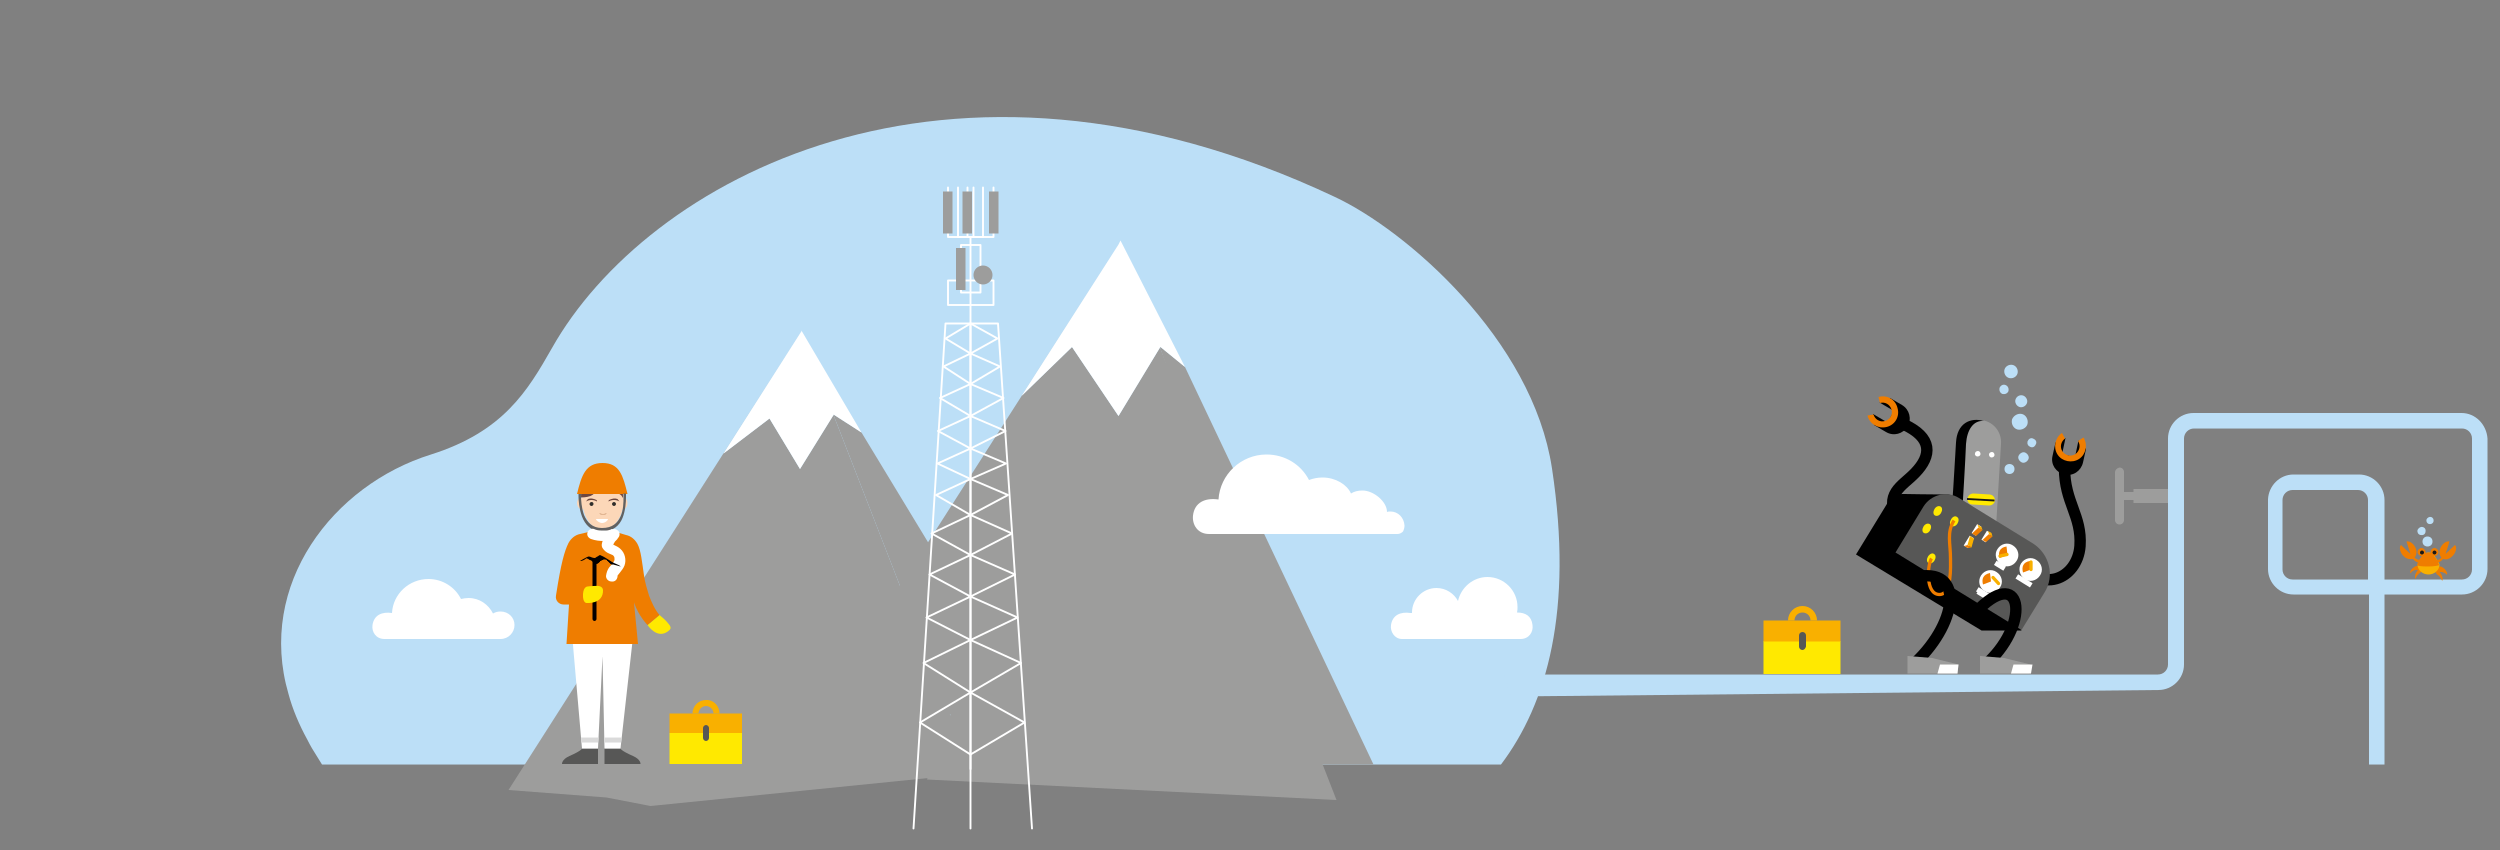 <?xml version="1.0" encoding="UTF-8"?>
<svg width="500px" height="170px" viewBox="0 0 500 170" version="1.1" xmlns="http://www.w3.org/2000/svg" xmlns:xlink="http://www.w3.org/1999/xlink">
    <rect x="0" y="0" width="500" height="170" fill="#808080" stroke="none"/>
    <!-- Generator: Sketch 53.2 (72643) - https://sketchapp.com -->
    <title>Rectangle</title>
    <desc>Created with Sketch.</desc>
    <g id="Page-1" stroke="none" stroke-width="1" fill="none" fill-rule="evenodd">
        <rect id="Rectangle" x="0" y="0" width="500" height="170"></rect>
        <g id="3_tech-interv" transform="translate(56, 23)">
            <path d="M1.7,115.8 C2.5,118.8 3.8,121.9 5.5,125 C6.1,126.2 6.7,127.2 7.1,127.8 C7.5,128.5 8,129.2 8.4,129.9 L244.2,129.9 C253.4,117.7 258.7,99.1 254.4,70.7 C250.5,44.8 225.1,23 211,16.4 C133,-20.4 73.1,13.4 54.4,46.6 C49.5,55.2 44.7,63.3 30.2,67.9 C10.6,74 -4.7,93.9 1.7,115.8 C1.7,115.8 1.7,115.8 1.7,115.8 Z" id="Path" fill="#BCDFF7" fill-rule="nonzero"></path>
            <g id="Group" transform="translate(108, 25)" fill-rule="nonzero">
                <g fill="#9D9D9C" id="Path">
                    <polygon points="110.7 104.9 73 25.4 68.1 21.4 68 21.5 96.5 104.9"></polygon>
                    <polygon points="50.4 21.4 40.3 31.2 59.7 0.9 59.7 0.9 0.4 93.6 26.1 94.9 21.4 107.9 103.3 112 68 21.5 59.7 35.2"></polygon>
                </g>
                <polyline id="Path" fill="#FFFFFF" points="68 21.5 68.1 21.4 73 25.4 60.2 0.3 60.1 0.1 59.7 0.9 40.3 31.2 50.4 21.4 59.7 35.2 68 21.5"></polyline>
            </g>
            <g id="Group" transform="translate(45, 43)" fill-rule="nonzero">
                <polygon id="Path" fill="#6AC5F0" points="59.1 9.8 59.1 9.7 59 9.9 59 9.9"></polygon>
                <g fill="#9D9D9C" id="Path">
                    <polygon points="96.1 75.1 96.1 61.4 71.3 20.5 65.7 16.9 65.7 17 88.3 75.1"></polygon>
                    <polygon points="52.9 17.7 43.7 24.7 59 0.7 59 0.7 0.7 92 20.3 93.5 29.1 95.2 93.6 88.7 65.7 17 59 27.8"></polygon>
                </g>
                <polygon id="Path" fill="#6AC5F0" points="59.4 9.5 59.3 9.4 59.1 9.8 60.1 11.2"></polygon>
                <polyline id="Path" fill="#FFFFFF" points="65.7 17 65.7 16.9 71.3 20.5 59.4 0.3 59.4 0.1 59 0.7 43.7 24.7 52.9 17.7 59 27.8 65.7 17"></polyline>
            </g>
            <path d="M222.1,79.3 C221.9,79.3 221.6,79.3 221.4,79.4 C221.3,79.1 221.5,79.6 221.4,79.4 C221.4,77.3 218.7,75.1 216.5,75.1 C215.6,75.1 214.8,75.3 214.2,75.7 C213.4,73.9 211.1,72.5 208.5,72.5 C207.5,72.5 206.6,72.7 205.8,73 C204.2,69.9 201,67.9 197.3,67.9 C192.2,67.9 188,71.9 187.7,76.9 C185,76.5 182.9,77.5 182.6,80.1 C182.4,81.9 183.5,83.8 185.8,83.8 L223.5,83.8 C223.9,83.8 224.3,83.6 224.6,83.3 C224.8,82.9 224.9,82.5 224.9,82.1 C224.8,80.5 223.6,79.3 222.1,79.3 L222.1,79.3 Z" id="Path" fill="#FFFFFF" fill-rule="nonzero"></path>
            <path d="M44.1,99.3 C43.6,99.3 43.1,99.4 42.6,99.7 C41.7,97.9 39.9,96.6 37.7,96.6 C37.2,96.6 36.6,96.7 36.2,96.8 C35,94.4 32.5,92.8 29.7,92.8 C25.8,92.8 22.6,95.8 22.4,99.6 C20.4,99.3 18.8,100 18.5,102 C18.3,103.4 19.2,104.8 20.9,104.8 L43.9,104.8 C44,104.8 44,104.8 44.1,104.8 C45.7,104.8 46.9,103.5 46.9,102 C46.9,100.5 45.7,99.3 44.1,99.3 L44.1,99.3 Z" id="Path" fill="#FFFFFF" fill-rule="nonzero"></path>
            <path d="M222.2,102 C222.5,100 224.1,99.3 226.1,99.6 L226.4,99.6 L226.4,99.5 C226.4,96.8 228.6,94.6 231.3,94.6 C233.2,94.6 234.8,95.7 235.6,97.2 C236.2,94.5 238.6,92.4 241.5,92.4 C244.8,92.4 247.5,95.1 247.5,98.4 C247.5,98.8 247.5,99.1 247.4,99.5 C249.1,99.5 250.3,100.2 250.5,102 C250.7,103.4 249.8,104.8 248.1,104.8 L241.4,104.8 L231.1,104.8 L224.4,104.8 C222.9,104.8 222,103.3 222.2,102 L222.2,102 Z" id="Path" fill="#FFFFFF" fill-rule="nonzero"></path>
            <g id="Group" transform="translate(55, 69)" fill-rule="nonzero">
                <g id="Path">
                    <path d="M18.5,33 C18.5,33 20.5,36.1 22.8,34.1 C23.4,33.6 23.1,33.2 22.4,32.4 C22.1,32 20.9,31 20.9,31 L18.5,33 Z" fill="#FFE900"></path>
                    <g>
                        <path d="M5.4,57.7 C5.4,57.7 5.4,58.1 2.9,59.2 C1.3,59.9 1.4,60.8 1.4,60.8 L8.6,60.8 L8.6,57.7 L5.4,57.7 Z" fill="#575756"></path>
                        <path d="M13.1,57.7 C13.1,57.7 13.1,58.1 15.6,59.2 C17.2,59.9 17.1,60.8 17.1,60.8 L9.9,60.8 L9.9,57.7 L13.1,57.7 Z" fill="#575756"></path>
                        <polygon fill="#FFFFFF" points="3.3 33.6 5.4 57.7 8.6 57.7 9.5 39.2 9.9 57.7 13.1 57.7 15.8 33.6"></polygon>
                        <path d="M18.5,33 C18.5,33 16.7,31.2 15.8,28.5 L16.6,36.8 L2.3,36.8 L2.8,28.9 L1.7,28.9 C0.8,28.9 2.84217094e-14,28.1 0.2,27.1 C1.2,20.6 1.9,18.2 2.7,16.6 C3.2,15.7 4,15 5,14.8 L7.9,14.1 L11.2,14.1 L14.2,15 C15.2,15.2 16,15.9 16.5,16.8 C17.2,18.1 17.4,20.4 17.8,23.1 C18,24.5 18.4,25.8 18.8,27.1 C19.3,28.4 20,30 20.9,31 L18.5,33 Z" fill="#EF7D00"></path>
                        <path d="M11.1,12.9 L11.1,14.4 C11.1,15.2 10.4,15.5 9.5,15.5 C8.6,15.5 7.9,15.2 7.9,14.4 L7.9,12.9 L11.1,12.9 Z" fill="#F1CCAF"></path>
                        <path d="M11.1,11.8 L11.1,13.3 C11.1,14.1 10.4,14.5 9.5,14.5 C8.6,14.5 7.9,14 7.9,13.3 L7.9,11.8 L11.1,11.8 Z" fill="#C39473"></path>
                        <path d="M13.7,8.8 C13.4,11.8 11.5,14 9.6,14 C7.6,14 5.8,11.9 5.5,8.8 C5.1,5.2 7,3.2 9.6,3.2 C12.1,3.2 14.1,5.2 13.7,8.8" fill="#FCD7B8"></path>
                        <path d="M7.7,8.8 C7.7,9 7.5,9.2 7.3,9.2 C7.1,9.2 6.9,9 6.9,8.8 C6.9,8.6 7.1,8.4 7.3,8.4 C7.6,8.4 7.7,8.6 7.7,8.8" fill="#302F2C"></path>
                        <path d="M12.2,8.8 C12.2,9 12,9.2 11.8,9.2 C11.6,9.2 11.4,9 11.4,8.8 C11.4,8.6 11.6,8.4 11.8,8.4 C12,8.4 12.2,8.6 12.2,8.8" fill="#302F2C"></path>
                        <path d="M12.4,5.4 C12.4,5.4 12.2,6.2 12.6,6.6 C12.9,6.9 13.3,6.9 13.5,7.5 L13.6,7.5 C13.6,3.9 11.9,2.3 9.4,2.3 C6.9,2.3 5.2,3.9 5.2,7.5 C5.2,7.5 6.3,7.5 7.1,7.2 C8.4,6.6 8,5.9 9.1,5.5 C10.7,5 11.1,6.2 12.4,5.4" fill="#6E473F"></path>
                        <path d="M14.5,8.6 C14.5,9.3 14.1,9.9 13.5,9.9 C13,9.9 12.5,9.3 12.5,8.6 C12.5,7.9 12.9,7.6 13.5,7.6 C14.1,7.5 14.5,7.9 14.5,8.6" fill="#FCD7B8"></path>
                        <path d="M6.4,8.6 C6.4,9.3 6,9.9 5.4,9.9 C4.9,9.9 4.4,9.3 4.4,8.6 C4.4,7.9 4.8,7.6 5.4,7.6 C6,7.5 6.4,7.9 6.4,8.6" fill="#FCD7B8"></path>
                        <path d="M10.6,11.8 C10.6,12.1 10,12.6 9.4,12.6 C8.9,12.6 8.2,12.1 8.2,11.8 L10.6,11.8 Z" fill="#FFFFFF"></path>
                        <path d="M8.9,10.6 C8.9,10.7 9,10.9 9.2,10.9 L10,10.9 C10.2,10.9 10.3,10.7 10.3,10.6 C10.2,10.7 9.9,10.8 9.6,10.8 C9.3,10.8 9,10.7 8.9,10.6" fill="#C89871"></path>
                        <path d="M8.4,8.3 C7.7,7.9 6.9,7.9 6.2,8.3 C6.2,8.3 6.1,8.3 6.2,8.3 C6.3,8.2 6.4,8 6.6,7.8 C6.6,7.8 6.6,7.8 6.6,7.8 C7.1,7.6 7.7,7.7 8.3,8 C8.3,8 8.3,8 8.3,8 C8.4,8.1 8.4,8.2 8.4,8.3 C8.5,8.3 8.4,8.3 8.4,8.3" fill="#6E473F"></path>
                        <path d="M10.7,8.3 C11.4,7.9 12.2,7.9 12.9,8.3 C12.9,8.3 13,8.3 12.9,8.3 C12.8,8.2 12.7,8 12.5,7.8 C12.5,7.8 12.5,7.8 12.5,7.8 C12,7.6 11.4,7.7 10.8,8 C10.8,8 10.8,8 10.8,8 C10.7,8.1 10.7,8.2 10.7,8.3 C10.6,8.3 10.7,8.3 10.7,8.3" fill="#6E473F"></path>
                        <path d="M9.4,3.7 C11.2,3.7 12.7,4.7 13.4,6.2 L14.1,6.2 C13.4,4.3 11.5,3 9.4,3 C7.2,3 5.4,4.3 4.7,6.2 L5.6,6.2 C6.2,4.8 7.7,3.7 9.4,3.7 Z" fill="#EC731D"></path>
                        <path d="M9.5,0.6 C6.1,0.6 5.3,3.1 4.4,6.8 L14.5,6.8 C13.6,3.1 12.9,0.6 9.5,0.6 Z" fill="#EF7D00"></path>
                        <path d="M9.4,14.3 C7.2,14.3 6,12.9 5.4,11.3 L5.4,11.3 C4.8,9.7 4.7,8 4.7,7.2 L4.7,7.2 C4.7,6.9 4.7,6.8 4.7,6.8 L4.7,6.8 L5.2,6.8 C5.2,6.8 5.2,6.9 5.2,7.2 L5.2,7.2 C5.2,7.9 5.3,9.6 5.8,11 L5.8,11 C6.4,12.4 7.4,13.6 9.4,13.6 L9.4,13.6 C11.5,13.6 12.5,12.6 13.1,11.3 L13.1,11.3 C13.7,10 13.7,8.4 13.7,7.4 L13.7,7.4 C13.7,7.1 13.7,6.9 13.7,6.7 L13.7,6.7 L14.2,6.7 C14.2,6.9 14.2,7.1 14.2,7.4 L14.2,7.4 C14.2,8.4 14.1,10.1 13.5,11.6 L13.5,11.6 C12.9,13.1 11.6,14.3 9.4,14.3 L9.4,14.3 C9.4,14.3 9.4,14.3 9.4,14.3 L9.4,14.3 Z" fill="#616161"></path>
                        <path d="M12.5,23.4 C12.5,23.6 12.5,23.3 12.5,23.2 C12.4,23.3 12.6,23 12.6,23 C12.8,22.8 12.8,22.7 13,22.5 C13.4,22 13.7,21.6 13.9,21.1 C14.3,20 14,18.6 13.1,17.8 C12.7,17.4 12.2,17.2 11.8,17 C11.7,16.9 11.6,16.9 11.5,16.8 C11.5,16.8 11.4,16.8 11.4,16.8 C11.4,16.8 11.5,17.2 11.5,17.1 C11.5,17.3 11.4,17.1 11.5,17.1 C11.5,17.1 11.5,17.2 11.5,17.2 C11.5,17.1 11.6,17.1 11.6,17 C11.6,16.9 11.7,16.8 11.7,16.8 C11.8,16.6 11.9,16.5 12,16.3 C12,16.3 12.2,16.1 12.1,16.2 C12.2,16.1 12.2,16.1 12.3,16 C12.4,15.9 12.5,15.8 12.6,15.6 C13,15.2 13,14.6 12.7,14.2 C12.3,13.8 11.8,13.7 11.3,13.9 C11.3,13.9 11.6,13.8 11.4,13.8 C11.3,13.8 11.2,13.9 11.2,13.9 C10.9,14 10.6,14.1 10.3,14.1 C10.1,14.1 10.2,14.1 9.9,14.1 C9.7,14.1 9.5,14.1 9.2,14.1 C8.7,14.1 8.2,14 7.8,13.8 C7.3,13.6 6.6,14 6.5,14.5 C6.3,15.1 6.7,15.6 7.2,15.8 C8.9,16.4 10.8,16.3 12.4,15.6 C12,15 11.5,14.5 11.1,13.9 C10.5,14.5 10,15.2 9.6,16 C9.4,16.5 9.2,17.1 9.5,17.6 C9.8,18.1 10.3,18.5 10.8,18.7 C11,18.8 11.3,18.9 11.5,19 C11.7,19.1 11.7,19.2 11.8,19.3 C11.9,19.4 11.9,19.7 11.9,19.8 C11.9,20 11.9,19.8 11.9,20 C11.9,20 11.8,20.3 11.8,20.2 C11.6,20.7 11.3,20.9 10.9,21.4 C10.5,21.9 10.3,22.5 10.2,23.2 C10.2,23.8 10.7,24.3 11.3,24.3 C12,24.4 12.4,23.9 12.5,23.4 L12.5,23.4 Z" fill="#FFFFFF"></path>
                        <path d="M13.1,21.3 C13.1,21.2 13,21.2 12.7,21 C12,20.7 11.5,20.5 10.8,20 C10,19.5 9.7,19.3 9.2,19.1 L9,19 L8.8,19.1 C8.7,19.2 8.5,19.3 8.3,19.4 C8.2,19.5 8,19.6 8,19.6 C7.9,19.6 7.7,19.6 7.4,19.5 C7,19.3 6.8,19.3 6.7,19.3 C6.6,19.3 6.2,19.5 5.5,19.9 L5,20.2 L5.1,20.2 C5.2,20.2 5.2,20.2 5.3,20.2 C5.4,20.2 6,19.9 6.2,19.7 C6.3,19.7 6.3,19.6 6.4,19.7 C6.5,19.7 6.7,19.8 6.8,19.9 C6.9,20 6.9,20 7,20 C7.3,20.1 7.4,20.2 7.5,20.4 C7.5,20.4 7.5,20.4 7.5,20.4 L7.5,31.8 C7.5,32 7.7,32.2 7.9,32.2 C8.1,32.2 8.3,32 8.3,31.8 L8.3,20.8 C8.4,20.8 8.6,20.7 8.6,20.7 C8.6,20.7 8.6,20.6 8.7,20.6 C8.8,20.6 8.8,20.5 8.8,20.5 C8.8,20.5 8.9,20.4 8.9,20.4 C9,20.4 9,20.4 9,20.3 C9,20.2 9,20.2 9.1,20.2 C9.2,20.2 9.2,20.2 9.2,20.2 C9.2,20.1 9.2,20.1 9.3,20.1 C9.4,20.1 9.4,20.1 9.4,20.1 C9.4,20 9.4,20 9.5,20 C9.5,20 9.6,20 9.6,20 C9.6,20 9.6,20 9.6,20 C9.6,20 9.6,20 9.6,20 C9.6,20 9.6,19.9 9.7,19.9 C9.7,19.9 9.8,19.9 9.8,19.9 C9.8,20 9.9,20 9.9,19.9 C9.9,19.8 10,19.8 10,19.8 C10,19.8 10,19.8 10,19.9 C10,19.9 10,20 10.1,19.9 C10.2,19.9 10.2,19.9 10.2,19.9 C10.2,19.9 10.2,19.9 10.3,20 C10.4,20 10.4,20 10.4,20.1 C10.4,20.2 10.4,20.2 10.5,20.2 C10.6,20.2 10.6,20.2 10.6,20.3 C10.6,20.3 10.6,20.3 10.7,20.4 C10.8,20.4 10.8,20.4 10.8,20.5 C10.8,20.5 10.9,20.6 10.9,20.6 C11,20.6 11,20.6 11,20.7 C11,20.7 11.1,20.8 11.1,20.8 C11.2,20.8 11.2,20.8 11.3,20.9 C11.3,20.9 11.3,20.9 11.4,20.9 C11.5,20.9 11.5,20.9 11.5,20.9 C11.5,20.9 11.6,20.9 11.6,20.9 C11.7,20.9 11.7,20.9 11.7,20.9 C11.7,20.9 11.9,21 12.4,21.1 L13.1,21.3 L13.1,21.3 Z" fill="#040000"></path>
                        <path d="M6.3,28.6 C6.3,28.6 9.7,28.9 9.6,26 C9.5,25.2 8.7,25.1 7.7,25.2 C7.2,25.2 6.5,25.3 6.5,25.3 C6.5,25.3 5.7,25.3 5.6,26.8 C5.5,28.6 6.3,28.6 6.3,28.6" fill="#FFE900"></path>
                    </g>
                </g>
                <polygon id="Path" fill="#DADADA" points="8.6 56.5 5.3 56.5 5.2 55.5 8.7 55.5"></polygon>
                <polygon id="Path" fill="#DADADA" points="13.2 56.5 9.9 56.5 9.9 55.5 13.3 55.5"></polygon>
                <g transform="translate(22, 47)">
                    <rect id="Rectangle" fill="#FFE900" x="0.9" y="7.6" width="14.5" height="6.2"></rect>
                    <rect id="Rectangle" fill="#F9B000" x="0.9" y="3.7" width="14.5" height="3.9"></rect>
                    <path d="M10.9,3.7 L9.7,3.7 C9.7,2.9 9,2.2 8.2,2.2 C7.4,2.2 6.7,2.9 6.7,3.7 L5.5,3.7 C5.5,2.2 6.7,1 8.2,1 C9.7,0.9 10.9,2.2 10.9,3.7 Z" id="Path" fill="#F9B000"></path>
                    <path d="M8.2,9.2 L8.2,9.2 C7.9,9.2 7.6,8.9 7.6,8.6 L7.6,6.6 C7.6,6.3 7.9,6 8.2,6 L8.2,6 C8.5,6 8.8,6.3 8.8,6.6 L8.8,8.6 C8.8,8.9 8.5,9.2 8.2,9.2 Z" id="Path" fill="#575756"></path>
                </g>
            </g>
            <g id="Group" transform="translate(126, 14)">
                <path d="M9.2,13.6 C9.1,13.2 9.5,13.2 9.5,13.7 L9.2,13.6 Z" id="Path" fill="#FBE2D8" fill-rule="nonzero"></path>
                <g transform="translate(0, 27)" id="Path" stroke="#FFFFFF" stroke-linecap="round" stroke-linejoin="round" stroke-width="0.379">
                    <polyline points="12.1 101.7 12.1 0.7 7.1 0.7 0.7 101.7"></polyline>
                    <polyline points="12.1 86.9 2 80.5 12.1 74.5 2.7 68.6 12.1 64 3.3 59.5 12.1 55.3 3.9 50.9 12.1 47 4.3 42.7 12.1 39 5.2 35 12.1 31.8 5.5 28.7 12.1 25.7 5.6 22.2 12.1 19.2 6 15.6 12.1 12.8 6.7 9.3 12.1 6.7 7.1 3.7 12.1 0.7"></polyline>
                </g>
                <g transform="translate(12, 27)" id="Path" stroke="#FFFFFF" stroke-linecap="round" stroke-linejoin="round" stroke-width="0.379">
                    <polyline points="0.1 89.8 0.1 0.7 5.6 0.7 12.4 101.7"></polyline>
                    <polyline points="0.1 86.9 10.9 80.5 0.1 74.5 10.2 68.6 0.1 64 9.5 59.5 0.1 55.3 9 50.9 0.1 47 8.4 42.7 0.1 39 7.6 35 0.1 31.8 7.2 28.7 0.1 25.7 7.1 22.2 0.1 19.2 6.7 15.6 0.1 12.8 6 9.3 0.1 6.7 5.5 3.7 0.1 0.7"></polyline>
                </g>
                <path d="M12.1,10.5 L12.1,27.7" id="Path" stroke="#FFFFFF" stroke-width="0.379" stroke-linecap="round" stroke-linejoin="round"></path>
                <rect id="Rectangle" stroke="#FFFFFF" stroke-width="0.379" stroke-linecap="round" stroke-linejoin="round" x="10.2" y="12" width="3.9" height="9.5"></rect>
                <rect id="Rectangle" stroke="#FFFFFF" stroke-width="0.379" stroke-linecap="round" stroke-linejoin="round" x="7.6" y="19.1" width="9.1" height="4.9"></rect>
                <polyline id="Path" stroke="#FFFFFF" stroke-width="0.379" stroke-linecap="round" stroke-linejoin="round" points="16.7 0.5 16.7 10.4 7.6 10.4 7.6 0.5"></polyline>
                <polyline id="Path" stroke="#FFFFFF" stroke-width="0.379" stroke-linecap="round" stroke-linejoin="round" points="14.6 0.5 14.6 10.4 9.6 10.4 9.6 0.5"></polyline>
                <polyline id="Path" stroke="#FFFFFF" stroke-width="0.379" stroke-linecap="round" stroke-linejoin="round" points="12.7 0.5 12.7 10.4 11.5 10.4 11.5 0.5"></polyline>
                <path d="M16.5,18 C16.5,19.1 15.6,19.9 14.6,19.9 C13.5,19.9 12.7,19 12.7,18 C12.7,16.9 13.6,16.1 14.6,16.1 C15.7,16.1 16.5,17 16.5,18 Z" id="Path" fill="#9D9D9C" fill-rule="nonzero"></path>
                <rect id="Rectangle" fill="#9D9D9C" fill-rule="nonzero" x="15.8" y="1.3" width="1.9" height="8.4"></rect>
                <rect id="Rectangle" fill="#9D9D9C" fill-rule="nonzero" x="9.2" y="12.6" width="1.9" height="8.4"></rect>
                <rect id="Rectangle" fill="#9D9D9C" fill-rule="nonzero" x="6.6" y="1.3" width="1.9" height="8.4"></rect>
                <rect id="Rectangle" fill="#9D9D9C" fill-rule="nonzero" x="10.5" y="1.3" width="1.9" height="8.4"></rect>
            </g>
            <g id="Group" transform="translate(244, 49)">
                <path d="M192.3,10.6 L138.7,10.6 C135.9,10.6 133.6,12.9 133.6,15.7 L133.6,60.9 C133.6,62 132.7,62.9 131.6,62.9 L0.9,62.9 L2.1,67.3 L131.7,66 C134.5,66 136.8,63.7 136.8,60.9 L136.8,15.7 C136.8,14.6 137.7,13.7 138.8,13.7 L192.4,13.7 C193.5,13.7 194.4,14.6 194.4,15.7 L194.4,41.9 C194.4,43 193.5,43.9 192.4,43.9 L176.9,43.9 L176.9,28 C176.9,25.2 174.6,22.9 171.8,22.9 L158.7,22.9 C155.9,22.9 153.7,25.2 153.6,27.9 L153.6,41.8 C153.6,44.6 155.9,46.9 158.7,46.9 L173.8,46.9 L173.8,80.9 L176.9,80.9 L176.9,46.9 L192.4,46.9 C195.2,46.9 197.5,44.6 197.5,41.8 L197.5,15.7 C197.3,12.9 195.1,10.6 192.3,10.6 Z M173.6,43.9 L158.5,43.9 C157.4,43.9 156.5,43 156.5,41.9 L156.5,28.1 L156.5,28 C156.5,26.9 157.4,26 158.5,26 L171.6,26 C172.7,26 173.6,26.9 173.6,28 L173.6,43.9 Z" id="Shape" fill="#BCDFF7" fill-rule="nonzero"></path>
                <g transform="translate(52, 49)" fill-rule="nonzero">
                    <rect id="Rectangle" fill="#FFE900" x="0.7" y="7.2" width="15.4" height="6.6"></rect>
                    <rect id="Rectangle" fill="#F9B000" x="0.7" y="3.1" width="15.4" height="4.2"></rect>
                    <path d="M11.4,3.1 L10.1,3.1 C10.1,2.2 9.4,1.5 8.5,1.5 C7.6,1.5 6.9,2.2 6.9,3.1 L5.6,3.1 C5.6,1.5 6.9,0.2 8.5,0.2 C10.1,0.2 11.4,1.5 11.4,3.1 Z" id="Path" fill="#F9B000"></path>
                    <path d="M8.5,9 L8.5,9 C8.1,9 7.8,8.7 7.8,8.3 L7.8,6.1 C7.8,5.7 8.1,5.4 8.5,5.4 L8.5,5.4 C8.9,5.4 9.2,5.7 9.2,6.1 L9.2,8.3 C9.1,8.7 8.8,9 8.5,9 Z" id="Path" fill="#575756"></path>
                </g>
                <path d="M123,22.5 L123,32 C123,32.5 123.4,32.9 123.9,32.9 C124.4,32.9 124.8,32.5 124.8,32 L124.8,28 L126.7,28 L126.7,28.6 L133.6,28.6 L133.6,25.8 L126.7,25.8 L126.7,26.4 L124.8,26.4 L124.8,22.4 C124.8,21.9 124.4,21.5 123.9,21.5 C123.4,21.6 123,22 123,22.5 Z" id="Path" fill="#9D9D9C" fill-rule="nonzero"></path>
                <g transform="translate(179, 36)" fill-rule="nonzero">
                    <g transform="translate(3, 5)" fill="#EF7D00" id="Path">
                        <path d="M2.4,0.9 C2.3,0.9 2.2,0.8 2,0.9 C2,0.9 1.9,0.9 1.9,0.9 C1.9,0.9 2,0.9 2,0.8 C2.1,0.7 2.1,0.7 2.1,0.7 C2.1,0.7 2.1,0.6 2.1,0.6 C2.1,0.6 2.1,0.5 2,0.5 C1.9,0.4 1.8,0.4 1.7,0.3 C1.6,0.3 1.6,0.3 1.5,0.2 C1.4,0.2 1.3,0.2 1.2,0.2 C1,0.3 0.9,0.4 0.7,0.5 C0.4,0.7 0.2,1 0.1,1.2 C0,1.4 0,1.6 0,1.6 C0,1.6 0,1.6 0,1.6 C0,1.6 0,1.6 0.1,1.6 C0.1,1.6 0.2,1.5 0.4,1.3 C0.6,1.2 0.8,1 1.1,1 C1.2,1 1.4,1 1.5,1 C1.5,1 1.6,1 1.6,1 C1.5,1.1 1.4,1.3 1.3,1.4 C1.1,1.7 1,2.1 1,2.3 C1,2.6 1,2.7 1,2.7 C1,2.7 1,2.7 1,2.7 C1,2.7 1,2.7 1.1,2.7 C1.1,2.7 1.2,2.5 1.3,2.3 C1.4,2.1 1.6,1.9 1.8,1.7 C1.9,1.6 2,1.6 2.1,1.5 C2.2,1.4 2.3,1.3 2.3,1.2 C2.4,1.1 2.4,1 2.5,0.9 C2.5,0.8 2.6,0.8 2.6,0.8 C2.6,0.8 2.6,0.7 2.6,0.7 C2.6,0.9 2.5,0.9 2.4,0.9 Z"></path>
                        <path d="M7.3,1.3 C7.2,1.1 7,0.8 6.7,0.6 C6.6,0.5 6.4,0.4 6.2,0.3 C6.1,0.3 6,0.3 5.9,0.3 C5.8,0.3 5.7,0.3 5.7,0.4 C5.6,0.4 5.5,0.5 5.4,0.6 C5.3,0.7 5.3,0.7 5.3,0.7 C5.3,0.7 5.3,0.8 5.3,0.8 C5.3,0.8 5.3,0.8 5.4,0.9 C5.4,0.9 5.5,0.9 5.5,1 C5.5,1 5.4,1 5.4,1 C5.3,1 5.1,1 5,1 C4.9,1 4.9,1.1 4.9,1.1 C4.9,1.1 4.9,1.2 4.9,1.2 C4.9,1.2 4.9,1.3 5,1.3 C5,1.4 5.1,1.5 5.2,1.6 C5.3,1.7 5.3,1.8 5.4,1.9 C5.5,2 5.6,2 5.7,2.1 C5.9,2.3 6.1,2.5 6.2,2.7 C6.3,2.9 6.4,3.1 6.4,3.1 C6.4,3.1 6.4,3.1 6.4,3.1 C6.4,3.1 6.4,3.1 6.5,3.1 C6.5,3.1 6.5,2.9 6.5,2.7 C6.5,2.4 6.4,2.1 6.2,1.8 C6.1,1.7 6,1.5 5.9,1.4 C5.9,1.4 6,1.4 6,1.4 C6.1,1.4 6.3,1.4 6.4,1.4 C6.7,1.5 6.9,1.6 7.1,1.7 C7.3,1.8 7.4,2 7.4,2 C7.4,2 7.4,2 7.4,2 C7.4,2 7.4,2 7.4,1.9 C7.5,1.7 7.4,1.5 7.3,1.3 Z"></path>
                    </g>
                    <path d="M8.9,4.9 C8.9,6 7.9,6.9 6.7,6.9 C5.5,6.9 4.5,6 4.5,4.9 C4.5,4.9 5.5,2.5 6.7,2.5 C7.9,2.5 8.9,4.9 8.9,4.9 Z" id="Path" fill="#F9B000"></path>
                    <path d="M5.3,3.1 L5.3,3.1 C5,3.1 4.7,2.8 4.7,2.5 L4.7,2.5 C4.7,2.2 5,1.9 5.3,1.9 L5.3,1.9 C5.6,1.9 5.9,2.2 5.9,2.5 L5.9,2.5 C5.9,2.8 5.7,3.1 5.3,3.1 Z" id="Path" fill="#181716"></path>
                    <path d="M7.9,3.1 L7.9,3.1 C8.2,3.1 8.5,2.8 8.5,2.5 L8.5,2.5 C8.5,2.2 8.2,1.9 7.9,1.9 L7.9,1.9 C7.6,1.9 7.3,2.2 7.3,2.5 L7.3,2.5 C7.3,2.8 7.6,3.1 7.9,3.1 Z" id="Path" fill="#181716"></path>
                    <path d="M12,1 L10.1,2.8 L10.9,0.3 C10.2,0.1 9.3,0.9 9,1.8 C8.8,2.5 8.9,3.1 9.3,3.5 L9.3,3.5 C9.3,3.5 9.3,3.5 9.3,3.5 C9.3,3.5 9.3,3.5 9.3,3.5 C9.1,3.8 8.7,4 8.4,4 C8.2,3.7 8.1,3.5 7.8,3.2 C7.8,3.2 7.8,3.2 7.9,3.2 C8.3,3.2 8.7,2.8 8.7,2.4 C8.7,2 8.3,1.6 7.9,1.6 C7.5,1.6 7.1,2 7.1,2.4 C7.1,2.5 7.1,2.5 7.1,2.6 C6.9,2.5 6.8,2.5 6.6,2.5 C6.4,2.5 6.2,2.6 6.1,2.6 C6.1,2.5 6.1,2.5 6.1,2.4 C6.1,2 5.7,1.6 5.3,1.6 C4.9,1.6 4.5,2 4.5,2.4 C4.5,2.8 4.9,3.2 5.3,3.2 C5.3,3.2 5.3,3.2 5.4,3.2 C5.2,3.5 5,3.7 4.8,4 C4.5,3.9 4.2,3.8 3.9,3.5 C3.9,3.5 3.9,3.5 3.9,3.5 C3.9,3.5 3.9,3.5 3.9,3.5 L3.9,3.5 C4.3,3.1 4.4,2.4 4.2,1.8 C3.9,0.9 3,0.1 2.3,0.3 L3.1,2.8 L1.2,1 C0.7,1.5 1.1,2.7 1.8,3.3 C2.3,3.8 3,3.9 3.5,3.8 L3.5,3.8 C3.5,3.8 3.5,3.8 3.5,3.8 C3.5,3.8 3.5,3.8 3.6,3.8 C3.9,4.2 4.3,4.4 4.6,4.5 C4.5,4.8 4.4,5 4.4,5 C4.4,5.2 5.4,5.3 6.6,5.3 C7.8,5.3 8.8,5.1 8.8,5 C8.8,5 8.7,4.8 8.6,4.5 C8.9,4.4 9.3,4.2 9.6,3.8 C9.6,3.8 9.6,3.8 9.7,3.8 C9.7,3.8 9.7,3.8 9.7,3.8 L9.7,3.8 C10.2,4 10.9,3.8 11.4,3.3 C12.1,2.7 12.5,1.5 12,1 Z M5,2.5 C5,2.3 5.2,2.1 5.4,2.1 C5.6,2.1 5.8,2.3 5.8,2.5 C5.8,2.7 5.6,2.9 5.4,2.9 C5.1,2.9 5,2.7 5,2.5 Z M7.9,2.1 C8.1,2.1 8.3,2.3 8.3,2.5 C8.3,2.7 8.1,2.9 7.9,2.9 C7.7,2.9 7.5,2.7 7.5,2.5 C7.5,2.3 7.7,2.1 7.9,2.1 Z" id="Shape" fill="#EF7D00"></path>
                </g>
                <g transform="translate(99, 0)" fill="#BCDFF7" fill-rule="nonzero">
                    <g id="Path">
                        <path d="M6.5,16.3 C6.4,16.8 6.6,17.2 7.1,17.4 C7.6,17.6 8,17.3 8.2,16.8 C8.4,16.3 8.1,15.9 7.6,15.7 C7.1,15.5 6.7,15.8 6.5,16.3 Z"></path>
                        <path d="M4.7,19.2 C4.5,19.7 4.9,20.3 5.4,20.5 C5.9,20.7 6.5,20.3 6.7,19.8 C6.9,19.3 6.5,18.7 6,18.5 C5.5,18.3 4.9,18.7 4.7,19.2 Z"></path>
                        <path d="M3.4,11.9 C3.2,12.8 3.7,13.7 4.5,13.9 C5.3,14.1 6.3,13.6 6.5,12.8 C6.7,11.9 6.2,11 5.4,10.8 C4.6,10.6 3.7,11.1 3.4,11.9 Z"></path>
                        <path d="M4.1,7.9 C3.9,8.5 4.3,9.2 4.9,9.4 C5.5,9.6 6.2,9.2 6.4,8.6 C6.6,8 6.2,7.3 5.6,7.1 C4.9,6.9 4.3,7.3 4.1,7.9 Z"></path>
                        <path d="M0.9,5.6 C0.8,6.1 1,6.6 1.5,6.8 C2,6.9 2.5,6.7 2.7,6.2 C2.8,5.7 2.6,5.2 2.1,5 C1.6,4.8 1.1,5.1 0.9,5.6 Z"></path>
                        <path d="M1.9,1.9 C1.7,2.6 2.1,3.4 2.8,3.6 C3.5,3.8 4.3,3.4 4.5,2.7 C4.7,2 4.3,1.2 3.6,1 C2.9,0.8 2.1,1.2 1.9,1.9 Z"></path>
                    </g>
                    <circle id="Oval" cx="2.9" cy="21.8" r="1"></circle>
                </g>
                <g transform="translate(183, 31)" fill="#BCDFF7" fill-rule="nonzero">
                    <g id="Path">
                        <path d="M2.3,0.9 C2.2,1.3 2.4,1.7 2.8,1.8 C3.2,1.9 3.6,1.7 3.7,1.3 C3.8,0.9 3.6,0.5 3.2,0.4 C2.8,0.3 2.4,0.6 2.3,0.9 Z"></path>
                        <path d="M0.5,3 C0.4,3.4 0.6,3.9 1.1,4 C1.6,4.1 2,3.9 2.1,3.4 C2.2,2.9 2,2.5 1.5,2.4 C1.1,2.3 0.7,2.6 0.5,3 Z"></path>
                    </g>
                    <circle id="Oval" cx="2.5" cy="5.3" r="1"></circle>
                </g>
                <g transform="translate(71, 7)">
                    <rect id="Rectangle" fill="#FFFFFF" fill-rule="nonzero" x="10.7" y="31.7" width="12.2" height="2.4"></rect>
                    <g>
                        <g transform="translate(39, 7)" fill-rule="nonzero" id="Path">
                            <path d="M6.6,6.5 C6.2,8.2 4.6,9.3 2.9,8.9 C1.2,8.5 0.1,6.9 0.5,5.2 L1.1,2.5 L3.1,1.6 L2.4,4.9 L5,5.4 L5.7,2.1 L7.2,3.8 L6.6,6.5 Z" fill="#000000"></path>
                            <path d="M2.4,0.6 C1,1.5 0.6,3.5 1.5,4.9 C2.4,6.3 4.4,6.7 5.8,5.8 C7.2,4.9 7.6,2.9 6.7,1.5 L5.6,2.2 C6.2,3.1 5.9,4.2 5.1,4.8 C4.2,5.4 3.1,5.1 2.5,4.3 C1.9,3.4 2.2,2.3 3,1.7 L2.4,0.6 Z" fill="#EF7D00"></path>
                        </g>
                        <g transform="translate(2, 0)" fill-rule="nonzero" id="Path">
                            <path d="M7.4,2 C8.9,2.9 9.4,4.8 8.5,6.3 C7.6,7.8 5.7,8.3 4.2,7.4 L1.8,6 L1.6,3.8 L4.5,5.5 L5.8,3.2 L2.9,1.5 L5,0.6 L7.4,2 Z" fill="#000000"></path>
                            <path d="M0.5,4.1 C0.9,5.8 2.6,6.8 4.3,6.4 C6,6 7,4.3 6.5,2.6 C6.1,0.9 4.4,-0.1 2.7,0.4 L3,1.6 C4,1.3 5,1.9 5.3,2.9 C5.6,3.9 5,4.9 4,5.2 C3,5.5 2,4.9 1.7,3.9 L0.5,4.1 Z" fill="#EF7D00"></path>
                        </g>
                        <path d="M41.9,14.6 C41.9,21.5 45.4,24.1 45,30.2 C44.5,36.9 36.8,40.2 32.6,32.5" id="Path" stroke="#000000" stroke-width="2.278"></path>
                        <g transform="translate(19, 4)" id="Path">
                            <path d="M6,1 L6,1 C8.5,1.1 10.4,3.3 10.2,5.8 L9.2,22.5 L0.5,18.5 L1.3,5.3 C1.4,2.8 3.5,0.9 6,1 Z" fill="#9D9D9C" fill-rule="nonzero"></path>
                            <path d="M5,7.7 C5,7.4 5.3,7.2 5.6,7.2 C5.9,7.2 6.1,7.5 6.1,7.8 C6.1,8.1 5.8,8.3 5.5,8.3 C5.2,8.3 4.9,8 5,7.7 Z" fill="#FFFFFF" fill-rule="nonzero"></path>
                            <path d="M7.8,7.9 C7.8,7.6 8.1,7.4 8.4,7.4 C8.7,7.4 8.9,7.7 8.9,8 C8.9,8.3 8.6,8.5 8.3,8.5 C8,8.5 7.8,8.2 7.8,7.9 Z" fill="#FFFFFF" fill-rule="nonzero"></path>
                            <path d="M4.5,17.9 L7.8,18.1 C8.4,18.1 8.9,17.7 9,17.1 L9,17.1 C9,16.5 8.6,16 8,15.9 L4.7,15.7 C4.1,15.7 3.6,16.1 3.5,16.7 L3.5,16.7 C3.4,17.4 3.9,17.9 4.5,17.9 Z" fill="#FFE900" fill-rule="nonzero"></path>
                            <path d="M2.5,18.5 C2.5,18.5 3.1,8.7 3.2,5.8 C3.4,2.9 4.7,1 6.8,1.2 C4,0.4 1.4,1.7 1.2,5.5 C1,9.3 0.4,18.5 0.4,18.5 L2.5,18.5 Z" fill="#000000" fill-rule="nonzero"></path>
                            <path d="M8.9,17.1 L3.4,16.8" stroke="#181716" stroke-width="0.38"></path>
                        </g>
                        <g transform="translate(0, 19)">
                            <path d="M0.2,12.9 L25.3,28.1 L33.3,28.1 L23.6,8.7 C23.6,8.7 22.5,0.9 18.3,0.9 C15.7,0.9 10.1,0.8 9.9,0.8 C8.6,0.7 7.3,1.4 6.5,2.6 L0.2,12.9 Z" id="Path" fill="#000000" fill-rule="nonzero"></path>
                            <path d="M8.1,12.5 L33.3,28 L37.9,20.5 C40,17.2 38.9,12.8 35.6,10.7 L20.8,1.6 C18.4,0.1 15.2,0.9 13.7,3.3 L8.1,12.5 Z" id="Path" fill="#575756" fill-rule="nonzero"></path>
                            <g transform="translate(21, 9)" fill-rule="nonzero">
                                <rect id="Rectangle" fill="#FFFFFF" transform="translate(1.81, 1.401) rotate(-148.378) translate(-1.81, -1.401) " x="1.36" y="0.251" width="1" height="2.3"></rect>
                                <polygon id="Path" fill="#F9B000" points="2 0.2 2.8 0.7 2.3 2.5 1.5 2"></polygon>
                                <polygon id="Path" fill="#EF7D00" points="0.8 2.2 1.5 2 2.3 2.5 1.6 2.6"></polygon>
                            </g>
                            <g transform="translate(23, 6)" fill-rule="nonzero">
                                <rect id="Rectangle" fill="#FFFFFF" transform="translate(1.343, 2.01) rotate(-148.386) translate(-1.343, -2.01) " x="0.893" y="0.96" width="1" height="2.1"></rect>
                                <polygon id="Path" fill="#EF7D00" points="0.4 2.7 1.2 3.2 2.5 2 1.7 1.5"></polygon>
                                <polygon id="Path" fill="#F9B000" points="1.5 0.9 1.7 1.5 2.5 2 2.3 1.4"></polygon>
                            </g>
                            <g transform="translate(25, 8)" fill-rule="nonzero">
                                <rect id="Rectangle" fill="#FFFFFF" transform="translate(1.307, 1.333) rotate(-148.386) translate(-1.307, -1.333) " x="0.857" y="0.283" width="1" height="2.1"></rect>
                                <polygon id="Path" fill="#EF7D00" points="0.5 2 1.2 2.4 2.5 1.3 1.8 0.8"></polygon>
                                <polygon id="Path" fill="#F9B000" points="1.6 0.2 1.8 0.8 2.5 1.3 2.3 0.6"></polygon>
                            </g>
                            <path d="M33.2,14.7 C33.9,13.6 35.3,13.3 36.3,14 C37.4,14.7 37.7,16.1 37,17.1 C36.3,18.2 34.9,18.5 33.9,17.8 C32.9,17.1 32.6,15.7 33.2,14.7 Z" id="Path" fill="#FFFFFF" fill-rule="nonzero"></path>
                            <path d="M28.5,11.8 C29.2,10.7 30.6,10.4 31.6,11.1 C32.7,11.8 33,13.2 32.3,14.2 C31.6,15.3 30.2,15.6 29.2,14.9 C28.2,14.2 27.8,12.8 28.5,11.8 Z" id="Path" fill="#FFFFFF" fill-rule="nonzero"></path>
                            <path d="M25.2,17.1 C25.9,16 27.3,15.7 28.3,16.4 C29.4,17.1 29.7,18.5 29,19.5 C28.3,20.6 26.9,20.9 25.9,20.2 C24.9,19.6 24.5,18.2 25.2,17.1 Z" id="Path" fill="#FFFFFF" fill-rule="nonzero"></path>
                            <path d="M27,16.6 L27.2,18.3 L25.6,18.9 C25.3,17.8 25.6,16.9 27,16.6 Z" id="Path" fill="#EF7D00" fill-rule="nonzero"></path>
                            <path d="M30.3,11.3 L30.5,13 L28.9,13.6 C28.6,12.5 28.9,11.5 30.3,11.3 Z" id="Path" fill="#EF7D00" fill-rule="nonzero"></path>
                            <path d="M35,14.2 L35.2,15.9 L33.6,16.5 C33.3,15.4 33.6,14.4 35,14.2 Z" id="Path" fill="#EF7D00" fill-rule="nonzero"></path>
                            <path d="M35.2,14.4 L35.2,15.9" id="Path" stroke="#F9B000" stroke-width="0.658" fill="#FFE900" fill-rule="nonzero" stroke-linecap="round"></path>
                            <path d="M29,13.2 L30.4,12.9" id="Path" stroke="#F9B000" stroke-width="0.658" stroke-linecap="round"></path>
                            <path d="M28.7,18.7 L27.6,17.5" id="Path" stroke="#F9B000" stroke-width="0.658" stroke-linecap="round"></path>
                            <rect id="Rectangle" fill="#FFFFFF" fill-rule="nonzero" transform="translate(33.598, 18.517) rotate(-148.378) translate(-33.598, -18.517) " x="31.898" y="18.417" width="3.4" height="1"></rect>
                            <rect id="Rectangle" fill="#FFFFFF" fill-rule="nonzero" transform="translate(28.783, 15.483) rotate(-148.373) translate(-28.783, -15.483) " x="27.683" y="15.383" width="2.2" height="1"></rect>
                            <rect id="Rectangle" fill="#FFFFFF" fill-rule="nonzero" transform="translate(25.489, 20.962) rotate(-148.378) translate(-25.489, -20.962) " x="24.039" y="20.862" width="2.9" height="1"></rect>
                            <rect id="Rectangle" fill="#FFFFFF" fill-rule="nonzero" transform="translate(25.281, 21.238) rotate(-148.378) translate(-25.281, -21.238) " x="24.181" y="21.138" width="2.2" height="1"></rect>
                            <path d="M15.9,3.8 C15.6,4.3 15.6,4.9 16,5.1 C16.4,5.3 16.9,5.1 17.2,4.6 C17.5,4.1 17.5,3.5 17.1,3.3 C16.7,3.1 16.2,3.3 15.9,3.8 Z" id="Path" fill="#FFE900" fill-rule="nonzero"></path>
                            <path d="M13.7,7.3 C13.4,7.8 13.4,8.4 13.8,8.6 C14.2,8.8 14.7,8.6 15,8.1 C15.3,7.6 15.3,7 14.9,6.8 C14.5,6.6 14,6.8 13.7,7.3 Z" id="Path" fill="#FFE900" fill-rule="nonzero"></path>
                            <path d="M19.2,5.9 C18.9,6.4 18.9,7 19.3,7.2 C19.7,7.4 20.2,7.2 20.5,6.7 C20.8,6.2 20.8,5.6 20.4,5.4 C20.1,5.1 19.5,5.3 19.2,5.9 Z" id="Path" fill="#FFE900" fill-rule="nonzero"></path>
                            <path d="M14.6,13.3 C14.3,13.8 14.3,14.4 14.7,14.6 C15.1,14.8 15.6,14.6 15.9,14.1 C16.2,13.6 16.2,13 15.8,12.8 C15.5,12.5 14.9,12.8 14.6,13.3 Z" id="Path" fill="#FFE900" fill-rule="nonzero"></path>
                            <path d="M19.8,6.1 C18.3,8.5 19.1,10.7 19.1,13.7 C19.1,15.2 19.4,20.9 16.9,20.9 C14,20.9 14.5,14.9 15.3,13.7" id="Path" stroke="#EF7D00" stroke-width="0.658"></path>
                        </g>
                        <path d="M10.5,36.8 C22.3,33.2 20.8,45.2 12.2,53.4" id="Path" stroke="#000000" stroke-width="2.278"></path>
                        <polygon id="Path" fill="#9D9D9C" fill-rule="nonzero" points="10.5 52.2 10.5 55.7 20.5 55.7 20.7 53.9 15.4 52.6"></polygon>
                        <path d="M24,43.6 C33.3,33.7 35.3,45.2 26.7,53.4" id="Path" stroke="#000000" stroke-width="2.278"></path>
                        <polygon id="Path" fill="#9D9D9C" fill-rule="nonzero" points="25 52.2 25 55.7 34.9 55.7 35.1 53.9 29.8 52.6"></polygon>
                        <path d="M9.6,5.8 C15.6,8.5 15.4,12.1 12,15.6 C9.4,18.3 5.6,19.8 8.7,25.1" id="Path" stroke="#000000" stroke-width="2.278"></path>
                        <polygon id="Path" fill="#FFFFFF" fill-rule="nonzero" points="20.7 53.9 17 53.9 16.5 55.7 20.5 55.7"></polygon>
                        <polygon id="Path" fill="#FFFFFF" fill-rule="nonzero" points="35.5 53.9 31.7 53.9 31.2 55.7 35.2 55.7"></polygon>
                    </g>
                </g>
            </g>
        </g>
    </g>
</svg>